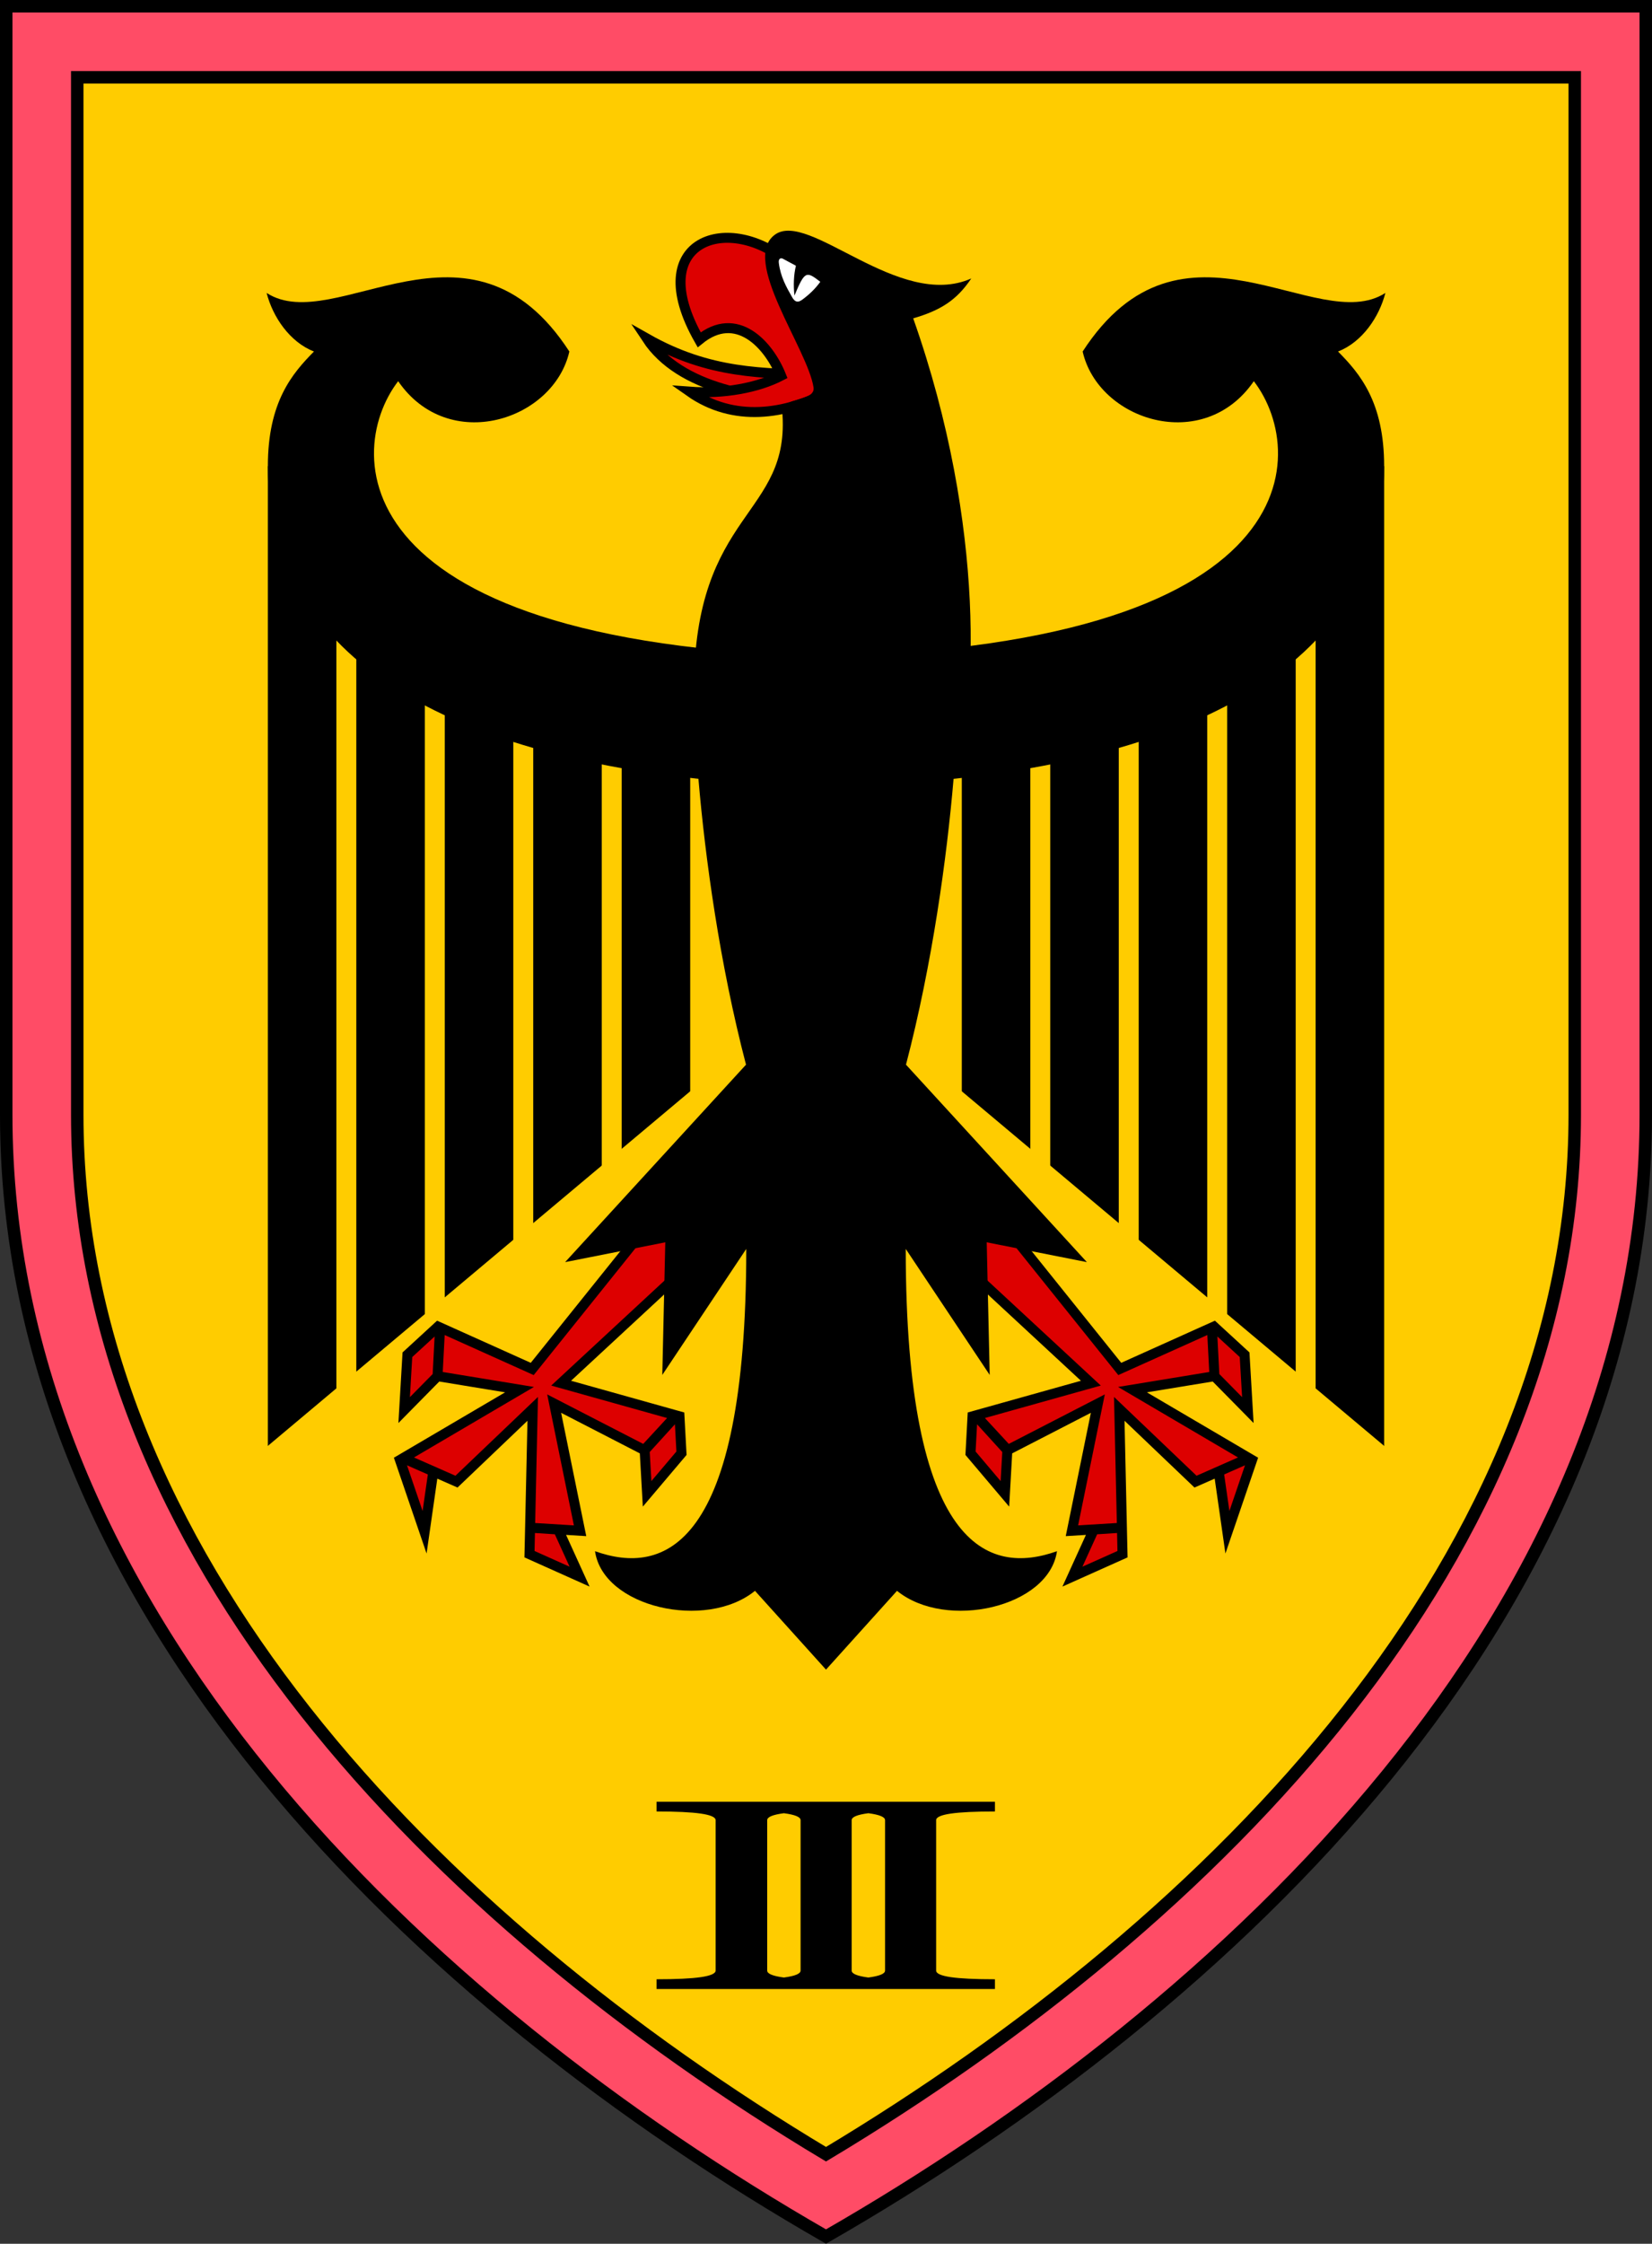<?xml version="1.0" encoding="utf-8" standalone="no"?>
<!DOCTYPE svg PUBLIC "-//W3C//DTD SVG 1.1//EN" "http://www.w3.org/Graphics/SVG/1.1/DTD/svg11.dtd">
<svg version="1.1"
   xmlns="http://www.w3.org/2000/svg"
   xmlns:xlink="http://www.w3.org/1999/xlink"
   width="442" height="600" viewBox="0,0 6630,9000">
  <rect x="0" y="0" width="6630" height="9000" fill="#333333" stroke="none"/>
  <title>Verbandsabzeichen des Panzerregiments 300</title>
  <desc>das Verbandsabzeichen des Panzerregiments 300 der Bundeswehr</desc>
  <g stroke="black" stroke-width="50" fill="#ff4c66">
    <path d="M 25,4471 C 25,6460 1697,8043 3315,8971 C 4933,8043 6605,6460 6605,4471 V 25 H 25 z" />
    <path d="M 310,4471 C 310,6230 1745,7700 3315,8640.78 C 4885,7700 6320,6230 6320,4471 V 310 H 310 z" fill="#ffcc00" />
    <g stroke-width="40" stroke-miterlimit="5" fill="#dd0000">
      <path d="M 3305,1504 c -247,-6 -458,-4 -709,-146 132,200 443,254 712,248" />
      <path d="M 3165,1055 c -233,-204 -590,-98 -359,308 150,-122 279,19 329,144 -94,49 -232,74 -367,64 175,123 384,95 564,-3" />
    </g>
  </g>
  <g id="r">
    <path d="M 1075,5820 V 1870 h 275 V 5820 h 80 V 2520 h 275 V 5820 h 80 V 2820 h 275 V 5820 h 80 V 2920 h 275 V 5820 h 80 V 2920 h 275 V 5820" />
    <path d="M 3315,3920 V 5834 H 1034" fill="#ffcc00" />
    <path d="M 2628,4878 l -492,613 -378,-170 -123,113 -13,222 134,-136 10,-192 -10,192 329,54 -480,282 99,290 35,-244 -125,-55 218,96 306,-292 -13,583 201,90 -86,-189 -108,-7 196,12 -104,-510 363,187 121,-133 -121,131 10,177 138,-163 -8,-148 -475,-133 585,-542" stroke="black" stroke-width="40" stroke-miterlimit="5" fill="#dd0000" />
    <path d="M 3515,2635 c -2148,0 -2141,-815 -1917,-1106 202,294 624,158 687,-119 -399,-615 -940,-57 -1215,-235 25,97 93,197 190,235 -87,88 -185,202 -185,460 0,847 876,1165 1728,1254 27,316 85,741 191,1146.5 l -726,792 402,-79.5 -12,532 337,-505.5 c 0,1205.5 -332,1310.5 -607,1212.5 32,225 445,319 642,159 l 285,316" />
  </g>
  <use xlink:href="#r" transform="matrix(-1,0,0,1,6630,0)" />
  <path d="M 2785,2766 c 0,-722 392,-693 354,-1120 0,-52 134,-35 126,-92 -24,-156 -292,-510 -156,-612 136,-102 498,304 789,175 -59,88 -124,128 -233,160 296,838 255,1580 163,1810 M 3993,7227 h -1358 v 39 c 158,0 237,11 237,35 v 603 c 0,24 -79,35 -237,35 v 39 h 1358 v -39 c -158,0 -236,-11 -236,-35 v -603 c 0,-24 78,-35 236,-35 m -914,35 c 0,-13 22,-22 67,-28 45,6 67,15 67,28 v 603 c 0,13 -22,22 -67,28 -45,-6 -67,-15 -67,-28 m 339,-603 c 0,-13 22,-22 67,-28 45,6 67,15 67,28 v 603 c 0,13 -22,22 -67,28 -45,-6 -67,-15 -67,-28" />
  <path d="M 3141.8,1037.7 c -8.7,-4.6 -18.2,-0.1 -16.2,16.5 6.8,55.8 30,96.7 53.7,138.3 8.7,15.2 19.7,24.7 40.1,9.8 27.6,-20.2 52.9,-44.1 72.7,-72 -55.8,-42.8 -61.8,-45.3 -103.6,55.1 -4.9,-40.7 -3,-84 5.8,-119.5" fill="white" />
</svg>
